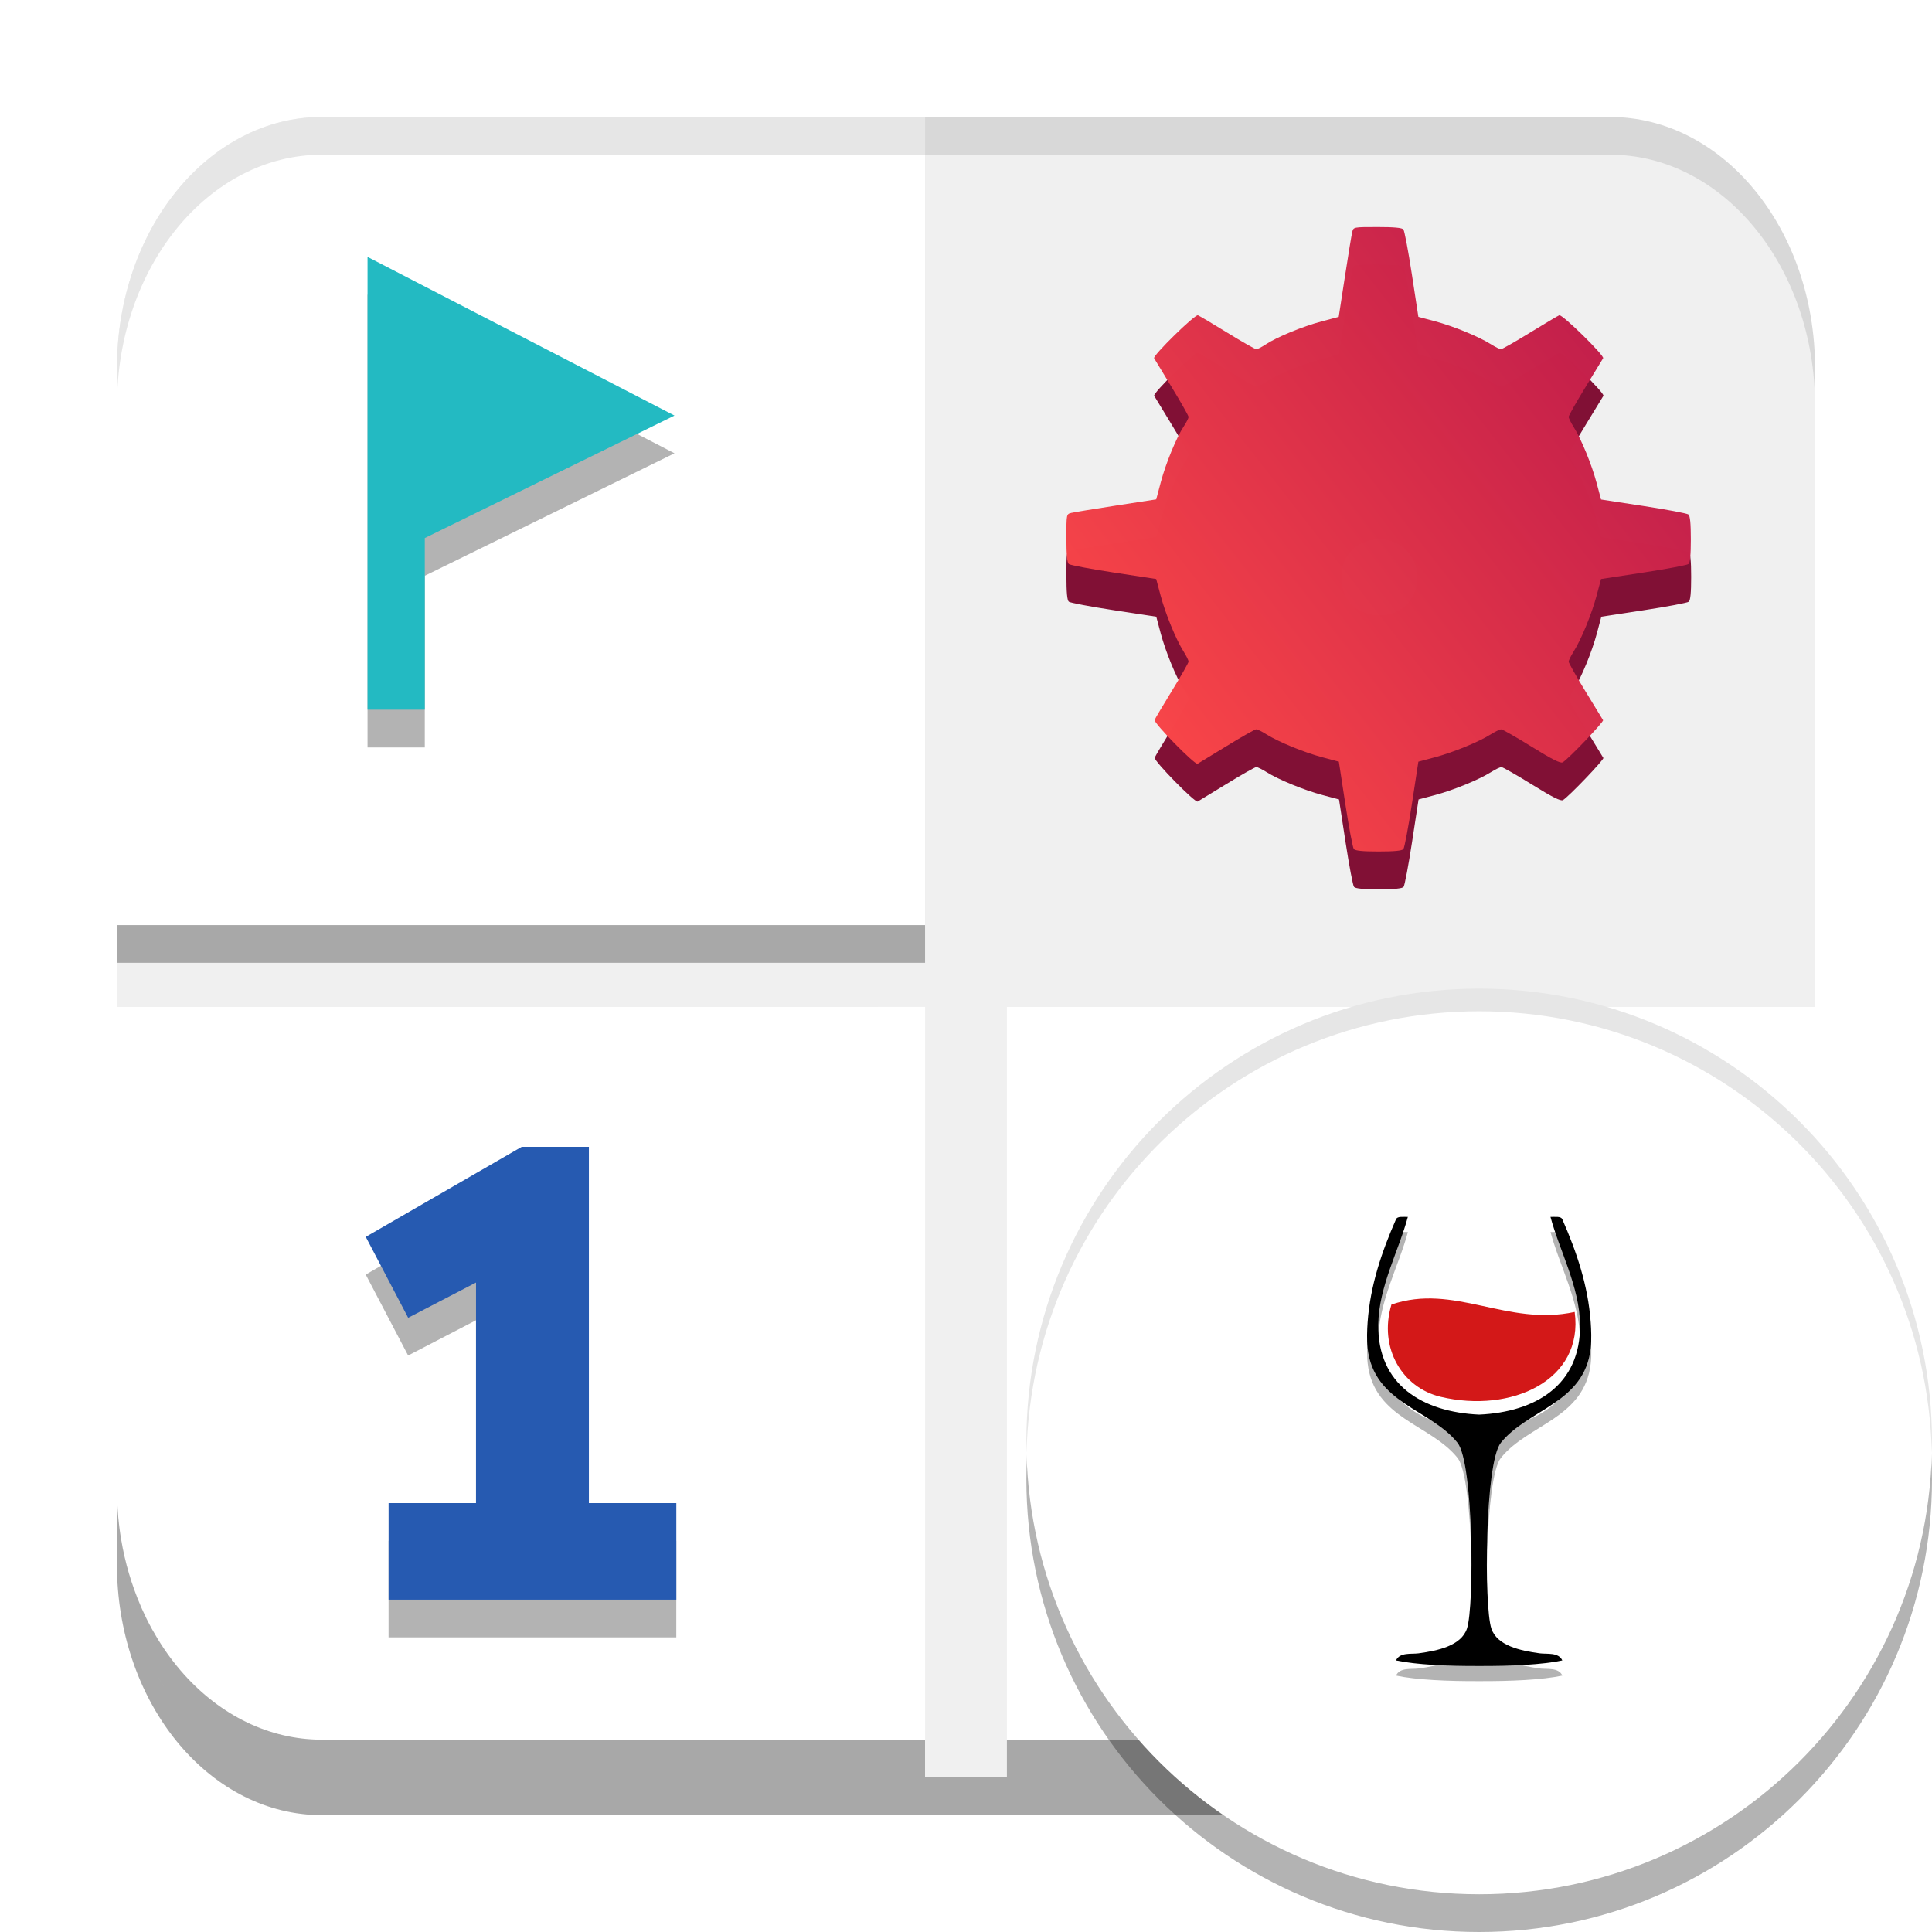 <svg width="512" height="512" version="1.1" viewBox="0 0 384 384" xmlns="http://www.w3.org/2000/svg" xmlns:xlink="http://www.w3.org/1999/xlink"><defs><filter id="alpha" x="0%" y="0%" width="100%" height="100%"><feColorMatrix in="SourceGraphic" values="0 0 0 0 1 0 0 0 0 1 0 0 0 0 1 0 0 0 1 0"/></filter><mask id="b"><g filter="url(#alpha)"><rect width="384" height="384" fill-opacity=".031"/></g></mask><linearGradient id="a" x1="69.594" x2="502.74" y1="415.77" y2="77.069" gradientTransform="matrix(.657 0 0 .657 33.41 -318.26)" gradientUnits="userSpaceOnUse"><stop stop-color="#fc4848" stop-opacity=".996" offset="0"/><stop stop-color="#b7164b" stop-opacity=".996" offset="1"/></linearGradient><clipPath id="i"><rect width="384" height="384"/></clipPath></defs><path d="m63.995 23.25h256.01c22.504 0 40.746 22.324 40.746 49.867v237.77c0 27.543-18.242 49.867-40.746 49.867h-256.01c-22.504 0-40.746-22.324-40.746-49.867v-237.77c0-27.543 18.242-49.867 40.746-49.867z" fill="#f0f0f0"/><g transform="translate(375.05 -286.77)" opacity=".3"><path d="m-311.06 317.52c-22.504 0-40.746 22.323-40.746 49.866v110.75h160.62v-160.62z"/></g><path d="m63.995 23.25c-22.504 0-40.746 22.323-40.746 49.866v110.75h160.62v-160.62z" fill="#fff"/><path d="m23.249 200.14v95.744c0 0.047 0.003 0.093 0.003 0.139v-0.135c0 2.582 0.16 5.119 0.469 7.595 0.103 0.824 0.222 1.641 0.357 2.451 0 1e-3 0.002 5e-3 0.002 6e-3 0.779 4.66 2.098 9.078 3.858 13.166 0.078 0.182 0.15 0.369 0.23 0.549 0.128 0.289 0.268 0.57 0.401 0.855 0.192 0.412 0.378 0.829 0.579 1.233 9.97e-4 3e-3 0.002 2e-3 0.003 4e-3 0.34 0.684 0.692 1.357 1.058 2.019 0.272 0.493 0.558 0.974 0.844 1.455 0.099 0.166 0.191 0.337 0.292 0.501 9.97e-4 1e-3 0.004 2e-3 0.004 4e-3 0.391 0.639 0.794 1.266 1.208 1.881 6.15e-4 1e-3 -2.25e-4 2e-3 0 3e-3 0.414 0.614 0.84 1.216 1.277 1.805 9.98e-4 9.9e-4 0.002 4e-3 0.003 6e-3 0.876 1.179 1.798 2.308 2.761 3.379 0.002 1e-3 0.002 5e-3 0.003 6e-3 7.236 8.046 16.847 12.949 27.394 12.949h119.87v-145.62zm8.098 133.09c0.391 0.639 0.794 1.266 1.208 1.881 6.08e-4 7.5e-4 7.13e-4 2e-3 0.002 3e-3 -2.48e-4 -1e-3 6.15e-4 -2e-3 0-3e-3 -0.415-0.615-0.818-1.242-1.208-1.881-1.65e-4 -5e-4 -0.001 4.1e-4 -0.002 0z" fill="#fff"/><path d="m63.995 23.25c-22.504 0-40.746 22.324-40.746 49.868v7.5c0-27.543 18.242-49.868 40.746-49.868h256.01c22.504 0 40.746 22.324 40.746 49.868v-7.5c0-27.543-18.242-49.868-40.746-49.868z" opacity=".1" stroke-width="1"/><path d="m73.052 58.559v90h11.378v-34.121l49.631-24.34z" opacity=".3" stroke-width="2.773"/><path d="m77.231 325.44h57.19v-19.193h-17.378v-70.807h-13.357l-30.994 17.896 8.429 16.081 13.487-7.003v43.833h-17.378z" opacity=".3"/><g transform="matrix(.814 0 0 .814 307.68 -64.535)" aria-label="1"><path d="m-283.1 469.87h70.257v-23.578h-21.348v-86.984h-16.409l-38.076 21.985 10.355 19.755 16.568-8.603v53.848h-21.348z" fill="#265ab1" stroke-width="3.983"/></g><path d="m273.81 52.582c-4.758 0-4.766 1e-3 -5.007 0.961-0.134 0.53-0.793 4.548-1.467 8.932l-1.227 7.969-3.4 0.903c-3.776 1.003-8.913 3.117-11.118 4.577-0.792 0.523-1.631 0.953-1.865 0.953s-2.827-1.476-5.76-3.278c-2.932-1.802-5.565-3.366-5.849-3.475-0.589-0.226-9.006 8.021-8.719 8.543 0.102 0.181 1.684 2.789 3.52 5.793 1.835 3.005 3.336 5.655 3.336 5.889 0 0.234-0.428 1.074-0.951 1.864-1.46 2.206-3.574 7.344-4.576 11.119l-0.904 3.4-7.969 1.226c-4.383 0.675-8.403 1.335-8.932 1.469-0.96 0.241-0.961 0.249-0.961 5.007 0 3.346 0.144 4.883 0.481 5.159 0.266 0.217 4.283 0.976 8.929 1.687l8.446 1.291 0.874 3.278c0.98 3.675 3.057 8.739 4.564 11.128 0.549 0.869 0.999 1.775 0.999 2.008 0 0.234-1.474 2.825-3.277 5.758s-3.366 5.566-3.475 5.851c-0.226 0.588 8.021 9.006 8.543 8.719 0.181-0.101 2.777-1.683 5.767-3.518 2.991-1.837 5.641-3.338 5.889-3.338 0.249 0 1.163 0.45 2.034 1 2.389 1.506 7.452 3.584 11.128 4.564l3.277 0.874 1.292 8.446c0.711 4.645 1.469 8.663 1.686 8.929 0.276 0.335 1.769 0.481 4.928 0.481s4.652-0.147 4.928-0.481c0.217-0.266 0.974-4.284 1.686-8.929l1.292-8.446 3.277-0.874c3.676-0.98 8.739-3.058 11.128-4.564 0.871-0.55 1.804-0.994 2.072-0.99 0.269 6e-3 2.991 1.559 6.046 3.452 4.066 2.518 5.721 3.351 6.17 3.107 1.033-0.56 8.213-8.052 8.034-8.381-0.092-0.17-1.669-2.755-3.504-5.744-1.837-2.991-3.337-5.641-3.337-5.889 0-0.247 0.45-1.164 0.999-2.034 1.508-2.389 3.584-7.453 4.564-11.128l0.874-3.278 8.446-1.291c4.646-0.711 8.663-1.47 8.929-1.687 0.335-0.274 0.481-1.768 0.481-4.927s-0.147-4.653-0.481-4.928c-0.266-0.217-4.283-0.974-8.929-1.686l-8.446-1.292-0.874-3.278c-0.98-3.675-3.057-8.739-4.564-11.126-0.549-0.871-0.999-1.786-0.999-2.034 0-0.249 1.5-2.899 3.337-5.889 1.835-2.989 3.419-5.586 3.518-5.767 0.287-0.522-8.13-8.768-8.719-8.543-0.285 0.109-2.917 1.673-5.849 3.475-2.933 1.802-5.526 3.278-5.76 3.278-0.233 0-1.137-0.451-2.008-1-2.389-1.508-7.452-3.584-11.128-4.564l-3.277-0.874-1.292-8.446c-0.711-4.646-1.469-8.663-1.686-8.929-0.277-0.338-1.815-0.481-5.161-0.481zm0.606 54.62c0.921 0.024 1.829 0.206 2.662 0.555 3.958 1.653 5.746 6.312 3.931 10.244-0.849 1.839-2.052 2.996-3.931 3.783-2.787 1.164-6.579 0.389-8.54-1.743-2.722-2.961-2.57-8.206 0.316-10.859 1.453-1.335 3.535-2.035 5.562-1.979z" fill="#811035" stroke-width=".368"/><g transform="matrix(.42 0 0 .42 189.37 170.25)"><path d="m200.97-297.91c-11.325 0-11.341 3e-3 -11.916 2.288-0.318 1.262-1.888 10.825-3.492 21.256l-2.921 18.965-8.092 2.148c-8.985 2.387-21.213 7.418-26.459 10.893-1.885 1.245-3.882 2.268-4.439 2.268-0.557 0-6.728-3.513-13.708-7.801-6.977-4.289-13.243-8.01-13.92-8.27-1.402-0.537-21.434 19.088-20.75 20.33 0.243 0.431 4.008 6.639 8.376 13.787 4.368 7.152 7.938 13.458 7.938 14.016 0 0.557-1.019 2.555-2.264 4.436-3.475 5.25-8.506 17.477-10.89 26.462l-2.151 8.092-18.965 2.917c-10.432 1.607-19.998 3.177-21.256 3.495-2.285 0.575-2.288 0.592-2.288 11.916 0 7.962 0.342 11.621 1.146 12.278 0.633 0.516 10.193 2.322 21.25 4.015l20.101 3.071 2.079 7.801c2.333 8.745 7.275 20.798 10.862 26.483 1.306 2.069 2.377 4.224 2.377 4.778 0 0.557-3.509 6.724-7.798 13.704-4.289 6.98-8.01 13.247-8.27 13.923-0.537 1.399 19.088 21.434 20.33 20.75 0.431-0.239 6.608-4.005 13.725-8.373 7.117-4.371 13.424-7.945 14.016-7.945 0.592 0 2.767 1.071 4.84 2.381 5.684 3.584 17.734 8.53 26.483 10.862l7.798 2.079 3.075 20.101c1.693 11.054 3.495 20.617 4.012 21.25 0.657 0.797 4.21 1.146 11.728 1.146 7.518 0 11.072-0.349 11.728-1.146 0.516-0.633 2.319-10.196 4.012-21.25l3.075-20.101 7.798-2.079c8.749-2.333 20.798-7.278 26.483-10.862 2.073-1.31 4.292-2.367 4.932-2.357 0.64 0.014 7.117 3.711 14.389 8.215 9.676 5.992 13.616 7.976 14.683 7.394 2.459-1.334 19.546-19.164 19.119-19.946-0.219-0.404-3.971-6.557-8.338-13.67-4.371-7.117-7.942-13.424-7.942-14.016 0-0.588 1.071-2.77 2.377-4.84 3.588-5.684 8.53-17.737 10.862-26.483l2.079-7.801 20.101-3.071c11.058-1.693 20.617-3.499 21.25-4.015 0.797-0.653 1.146-4.207 1.146-11.725s-0.349-11.074-1.146-11.728c-0.633-0.516-10.193-2.319-21.25-4.012l-20.101-3.075-2.079-7.801c-2.333-8.745-7.275-20.798-10.862-26.479-1.306-2.073-2.377-4.251-2.377-4.84 0-0.592 3.571-6.899 7.942-14.016 4.368-7.114 8.137-13.295 8.373-13.725 0.684-1.242-19.348-20.867-20.75-20.33-0.677 0.26-6.943 3.981-13.92 8.27-6.981 4.289-13.151 7.801-13.708 7.801-0.554 0-2.705-1.074-4.778-2.381-5.684-3.588-17.734-8.53-26.483-10.862l-7.798-2.079-3.075-20.101c-1.693-11.058-3.495-20.617-4.012-21.25-0.66-0.804-4.32-1.146-12.282-1.146z" fill="url(#a)" stroke-width=".876"/></g><path d="m73.052 51.059v90h11.378v-34.121l49.631-24.34z" fill="#23bac2" stroke-width="2.773"/><path transform="scale(.75)" d="m266.84 266.85v194.2h159.82c14.063 0 26.879-6.537 36.525-17.266 0.001-0.001 0.001-0.004 0.004-0.004 1.285-1.429 2.514-2.934 3.682-4.506 0.001-0.003 0.003-0.006 0.004-0.008 0.583-0.785 1.151-1.587 1.703-2.406 2.9e-4 -0.001-8.3e-4 -0.003 0-0.004 0.553-0.82 1.091-1.656 1.611-2.508 0.001-0.003 0.004-0.006 0.004-0.006 0.134-0.219 0.257-0.447 0.389-0.668 0.381-0.64 0.762-1.282 1.125-1.94 0.487-0.882 0.957-1.78 1.41-2.691 0.001-0.003 0.003-0.003 0.004-0.006 0.268-0.54 0.516-1.095 0.771-1.645 0.177-0.381 0.364-0.755 0.535-1.141 0.107-0.241 0.202-0.49 0.307-0.732 2.348-5.45 4.106-11.341 5.144-17.555 0-0.001 9.5e-4 -0.006 0.002-0.006 0.181-1.08 0.339-2.169 0.477-3.268 0.386-3.095 0.59-6.264 0.615-9.484v-0.648h0.014c0 0.062-0.004 0.123-0.004 0.186v-0.18c0 0.215-0.009 0.428-0.01 0.643v10.016c0.002-0.223 0.014-0.443 0.014-0.666v10c0 4.448-0.357 8.795-1.037 12.998 0.685-4.216 1.051-8.573 1.051-13.035v-147.67h-214.16zm213.11 160.7c-0.14 0.862-0.302 1.714-0.469 2.564 0.167-0.85 0.329-1.702 0.469-2.564zm1.02-22.992c0 0.214-0.009 0.425-0.01 0.639 0.001-0.154 0.01-0.305 0.01-0.459v-0.18zm-1.611 26.215c-0.148 0.724-0.317 1.436-0.484 2.15 0.168-0.713 0.336-1.427 0.484-2.15zm-0.713 3.139c-0.149 0.6-0.314 1.191-0.477 1.783 0.163-0.592 0.327-1.183 0.477-1.783zm-0.846 3.119c-0.147 0.503-0.308 0.997-0.465 1.494 0.157-0.497 0.317-0.992 0.465-1.494zm-0.957 3.019c-0.151 0.444-0.313 0.88-0.471 1.318 0.158-0.439 0.32-0.875 0.471-1.318zm-1.07 2.947c-0.15 0.388-0.311 0.769-0.467 1.152 0.156-0.384 0.316-0.764 0.467-1.152zm-5.594 1.342c-0.001 9.4e-4 -0.003 3.1e-4 -0.004 0.002-0.521 0.852-1.058 1.688-1.611 2.508-8e-4 0.001 3.4e-4 0.003 0 0.004 0.554-0.822 1.093-1.66 1.615-2.514zm4.4 1.545c-0.145 0.332-0.297 0.659-0.447 0.988 0.15-0.329 0.302-0.656 0.447-0.988zm-1.299 2.803c-0.139 0.285-0.285 0.564-0.428 0.846 0.143-0.282 0.288-0.561 0.428-0.846zm-1.406 2.715c-0.133 0.245-0.27 0.486-0.406 0.729 0.136-0.242 0.273-0.484 0.406-0.729zm-1.533 2.666c-0.107 0.176-0.214 0.352-0.322 0.527 0.108-0.175 0.215-0.351 0.322-0.527zm-1.645 2.586c-0.076 0.114-0.155 0.226-0.232 0.34 0.077-0.114 0.156-0.226 0.232-0.34zm-1.717 2.438c-0.066 0.09-0.133 0.178-0.199 0.268 0.067-0.089 0.133-0.178 0.199-0.268zm-1.824 2.353c-0.044 0.055-0.088 0.11-0.133 0.164 0.045-0.054 0.088-0.109 0.133-0.164z" fill="#fff" stroke-width="1.333"/><path d="m23.25 295.91-0.01 1e-3c0 0.047 0.003 0.092 0.003 0.139v-0.135c0 0.161 0.006 0.321 0.007 0.482zm0 0.488v7.512c-0.001-0.167-0.01-0.332-0.01-0.5v7.5c0 26.686 17.124 48.474 38.659 49.803 0.691 0.043 1.388 0.064 2.087 0.064h0.01 255.99c0.703 0 1.403-0.021 2.098-0.064 21.534-1.329 38.659-23.117 38.659-49.803v-7.5c0 0.168-9e-3 0.332-0.01 0.5v-7.512c-0.019 2.415-0.172 4.792-0.461 7.113-0.103 0.824-0.222 1.641-0.357 2.451-1e-3 0-1e-3 3e-3 -1e-3 4e-3 -0.779 4.66-2.098 9.078-3.858 13.166-0.078 0.182-0.15 0.369-0.23 0.549-0.128 0.289-0.268 0.57-0.401 0.855-0.192 0.412-0.378 0.829-0.579 1.233-1e-3 2e-3 -2e-3 2e-3 -3e-3 4e-3 -0.34 0.684-0.692 1.357-1.058 2.019-0.272 0.493-0.558 0.974-0.844 1.455-0.099 0.166-0.191 0.337-0.292 0.501 0 0-3e-3 2e-3 -4e-3 4e-3 -0.391 0.639-0.794 1.266-1.208 1.881-6.2e-4 1e-3 2.2e-4 2e-3 0 3e-3 -0.414 0.614-0.84 1.216-1.277 1.805-1e-3 9.9e-4 -2e-3 4e-3 -3e-3 6e-3 -0.876 1.179-1.798 2.308-2.761 3.379-2e-3 0-2e-3 2e-3 -3e-3 3e-3 -7.235 8.046-16.847 12.949-27.394 12.949h-119.87v7.498h-16.27v-7.498h-119.87c-10.547 0-20.159-4.903-27.394-12.949-9.97e-4 -1e-3 -9.52e-4 -3e-3 -0.003-3e-3 -0.964-1.072-1.885-2.2-2.761-3.379-9.98e-4 -2e-3 -0.002-5e-3 -0.003-6e-3 -0.437-0.589-0.863-1.19-1.277-1.805-2.25e-4 -1e-3 6.15e-4 -2e-3 0-3e-3 -0.415-0.615-0.818-1.242-1.208-1.881-9.9e-4 -2e-3 -0.004-4e-3 -0.004-4e-3 -0.1-0.164-0.193-0.335-0.291-0.501-0.286-0.48-0.572-0.961-0.844-1.455-0.365-0.662-0.718-1.335-1.058-2.019-1e-3 -2e-3 -0.002-2e-3 -0.003-4e-3 -0.201-0.405-0.387-0.821-0.579-1.233-0.133-0.286-0.273-0.566-0.401-0.855-0.08-0.181-0.152-0.367-0.23-0.549-1.761-4.088-3.079-8.505-3.858-13.166 0-1e-3 -0.001-4e-3 -0.002-4e-3 -0.135-0.81-0.254-1.627-0.357-2.451-0.29-2.321-0.443-4.698-0.461-7.113zm337.48 0c1e-3 -0.161 7e-3 -0.321 7e-3 -0.482v0.135c0-0.047 3e-3 -0.093 3e-3 -0.139l-0.01-1e-3zm-337.48 7.017c0 0.16 0.006 0.319 0.007 0.479-9e-4 -0.115-0.007-0.229-0.007-0.344zm337.48 0v0.135c0 0.115-6e-3 0.229-7e-3 0.344 1e-3 -0.16 7e-3 -0.319 7e-3 -0.479zm-329.38 29.833c7.5e-4 1e-3 0.003 2e-3 0.004 4e-3 0.391 0.639 0.794 1.266 1.208 1.881 6.15e-4 7.5e-4 -2.48e-4 2e-3 0 3e-3 -0.416-0.617-0.821-1.247-1.213-1.888zm321.29 0c-0.392 0.641-0.797 1.271-1.213 1.888 2.5e-4 -1e-3 -6.1e-4 -2e-3 0-3e-3 0.415-0.615 0.818-1.242 1.208-1.881 1e-3 -2e-3 4e-3 -3e-3 4e-3 -4e-3z" opacity=".3" stroke-width="1"/><use transform="translate(-.114 .983)" width="100%" height="100%" mask="url(#b)" xlink:href="#surface5"/><path d="m384 294c0 49.706-40.294 90-90 90s-90-40.294-90-90 40.294-90 90-90 90 40.294 90 90z" opacity=".3" stroke-width=".974"/><path d="m384 286.5c0 49.706-40.294 90-90 90s-90-40.294-90-90 40.294-90 90-90 90 40.294 90 90z" fill="#fff" stroke-width=".974"/><path d="m316.17 265.8c-0.524-7.308-2.794-13.963-5.641-20.452-0.286-0.654-1.446-0.436-2.351-0.471 1.769 6.648 5.78 13.837 5.877 21.394 0.155 12.003-8.791 17.397-20.052 17.905-11.261-0.508-20.205-5.902-20.05-17.905 0.097-7.558 4.108-14.746 5.877-21.394-0.905 0.035-2.064-0.182-2.351 0.471-2.847 6.489-5.117 13.143-5.641 20.452-0.111 1.561-0.185 3.514 0 5.172 1.231 11.007 12.499 12.091 17.866 18.805 3.196 3.999 3.355 32.459 1.882 36.909-1.134 3.424-5.764 4.413-9.638 4.937-1.413 0.192-3.727-0.252-4.468 1.411 3.962 0.852 10.29 1.129 16.524 1.104 6.237 0.025 12.564-0.252 16.526-1.104-0.741-1.663-3.055-1.219-4.468-1.411-3.875-0.524-8.505-1.512-9.638-4.937-1.473-4.45-1.314-32.91 1.882-36.909 5.366-6.715 16.635-7.798 17.866-18.805 0.185-1.658 0.111-3.611 0-5.172" opacity=".3" stroke-width=".591"/><path d="m316.16 262.79c-0.524-7.308-2.794-13.963-5.641-20.452-0.286-0.654-1.446-0.436-2.351-0.471 1.769 6.648 5.78 13.837 5.877 21.394 0.155 12.003-8.791 17.397-20.052 17.905-11.261-0.508-20.205-5.902-20.05-17.905 0.097-7.558 4.108-14.746 5.877-21.394-0.905 0.035-2.064-0.182-2.351 0.471-2.847 6.489-5.117 13.143-5.641 20.452-0.111 1.561-0.185 3.514 0 5.172 1.231 11.007 12.499 12.091 17.866 18.805 3.196 3.999 3.355 32.459 1.882 36.909-1.134 3.424-5.764 4.413-9.638 4.937-1.413 0.192-3.727-0.252-4.468 1.411 3.962 0.852 10.29 1.129 16.524 1.104 6.237 0.025 12.564-0.252 16.526-1.104-0.741-1.663-3.055-1.219-4.468-1.411-3.875-0.524-8.505-1.512-9.638-4.937-1.473-4.45-1.314-32.91 1.882-36.909 5.366-6.715 16.635-7.798 17.866-18.805 0.185-1.658 0.111-3.611 0-5.172" stroke-width=".591"/><path d="m312.98 260.76c1.851 13.638-12.643 20.197-26.645 16.869-7.603-1.809-12.366-9.691-9.777-18.336 12.476-4.288 23.012 4.393 36.423 1.466" fill="#d31818" fill-rule="evenodd" stroke-width=".596"/><path transform="scale(.75)" d="m392 262c-66.275 0-120 53.725-120 120 0 1.003 0.013 2.003 0.037 3 1.592-64.888 54.691-117 119.96-117 65.272 0 118.37 52.112 119.96 117 0.024-0.997 0.037-1.997 0.037-3 0-66.275-53.725-120-120-120z" opacity=".1" stroke-width="1.299"/></svg>
